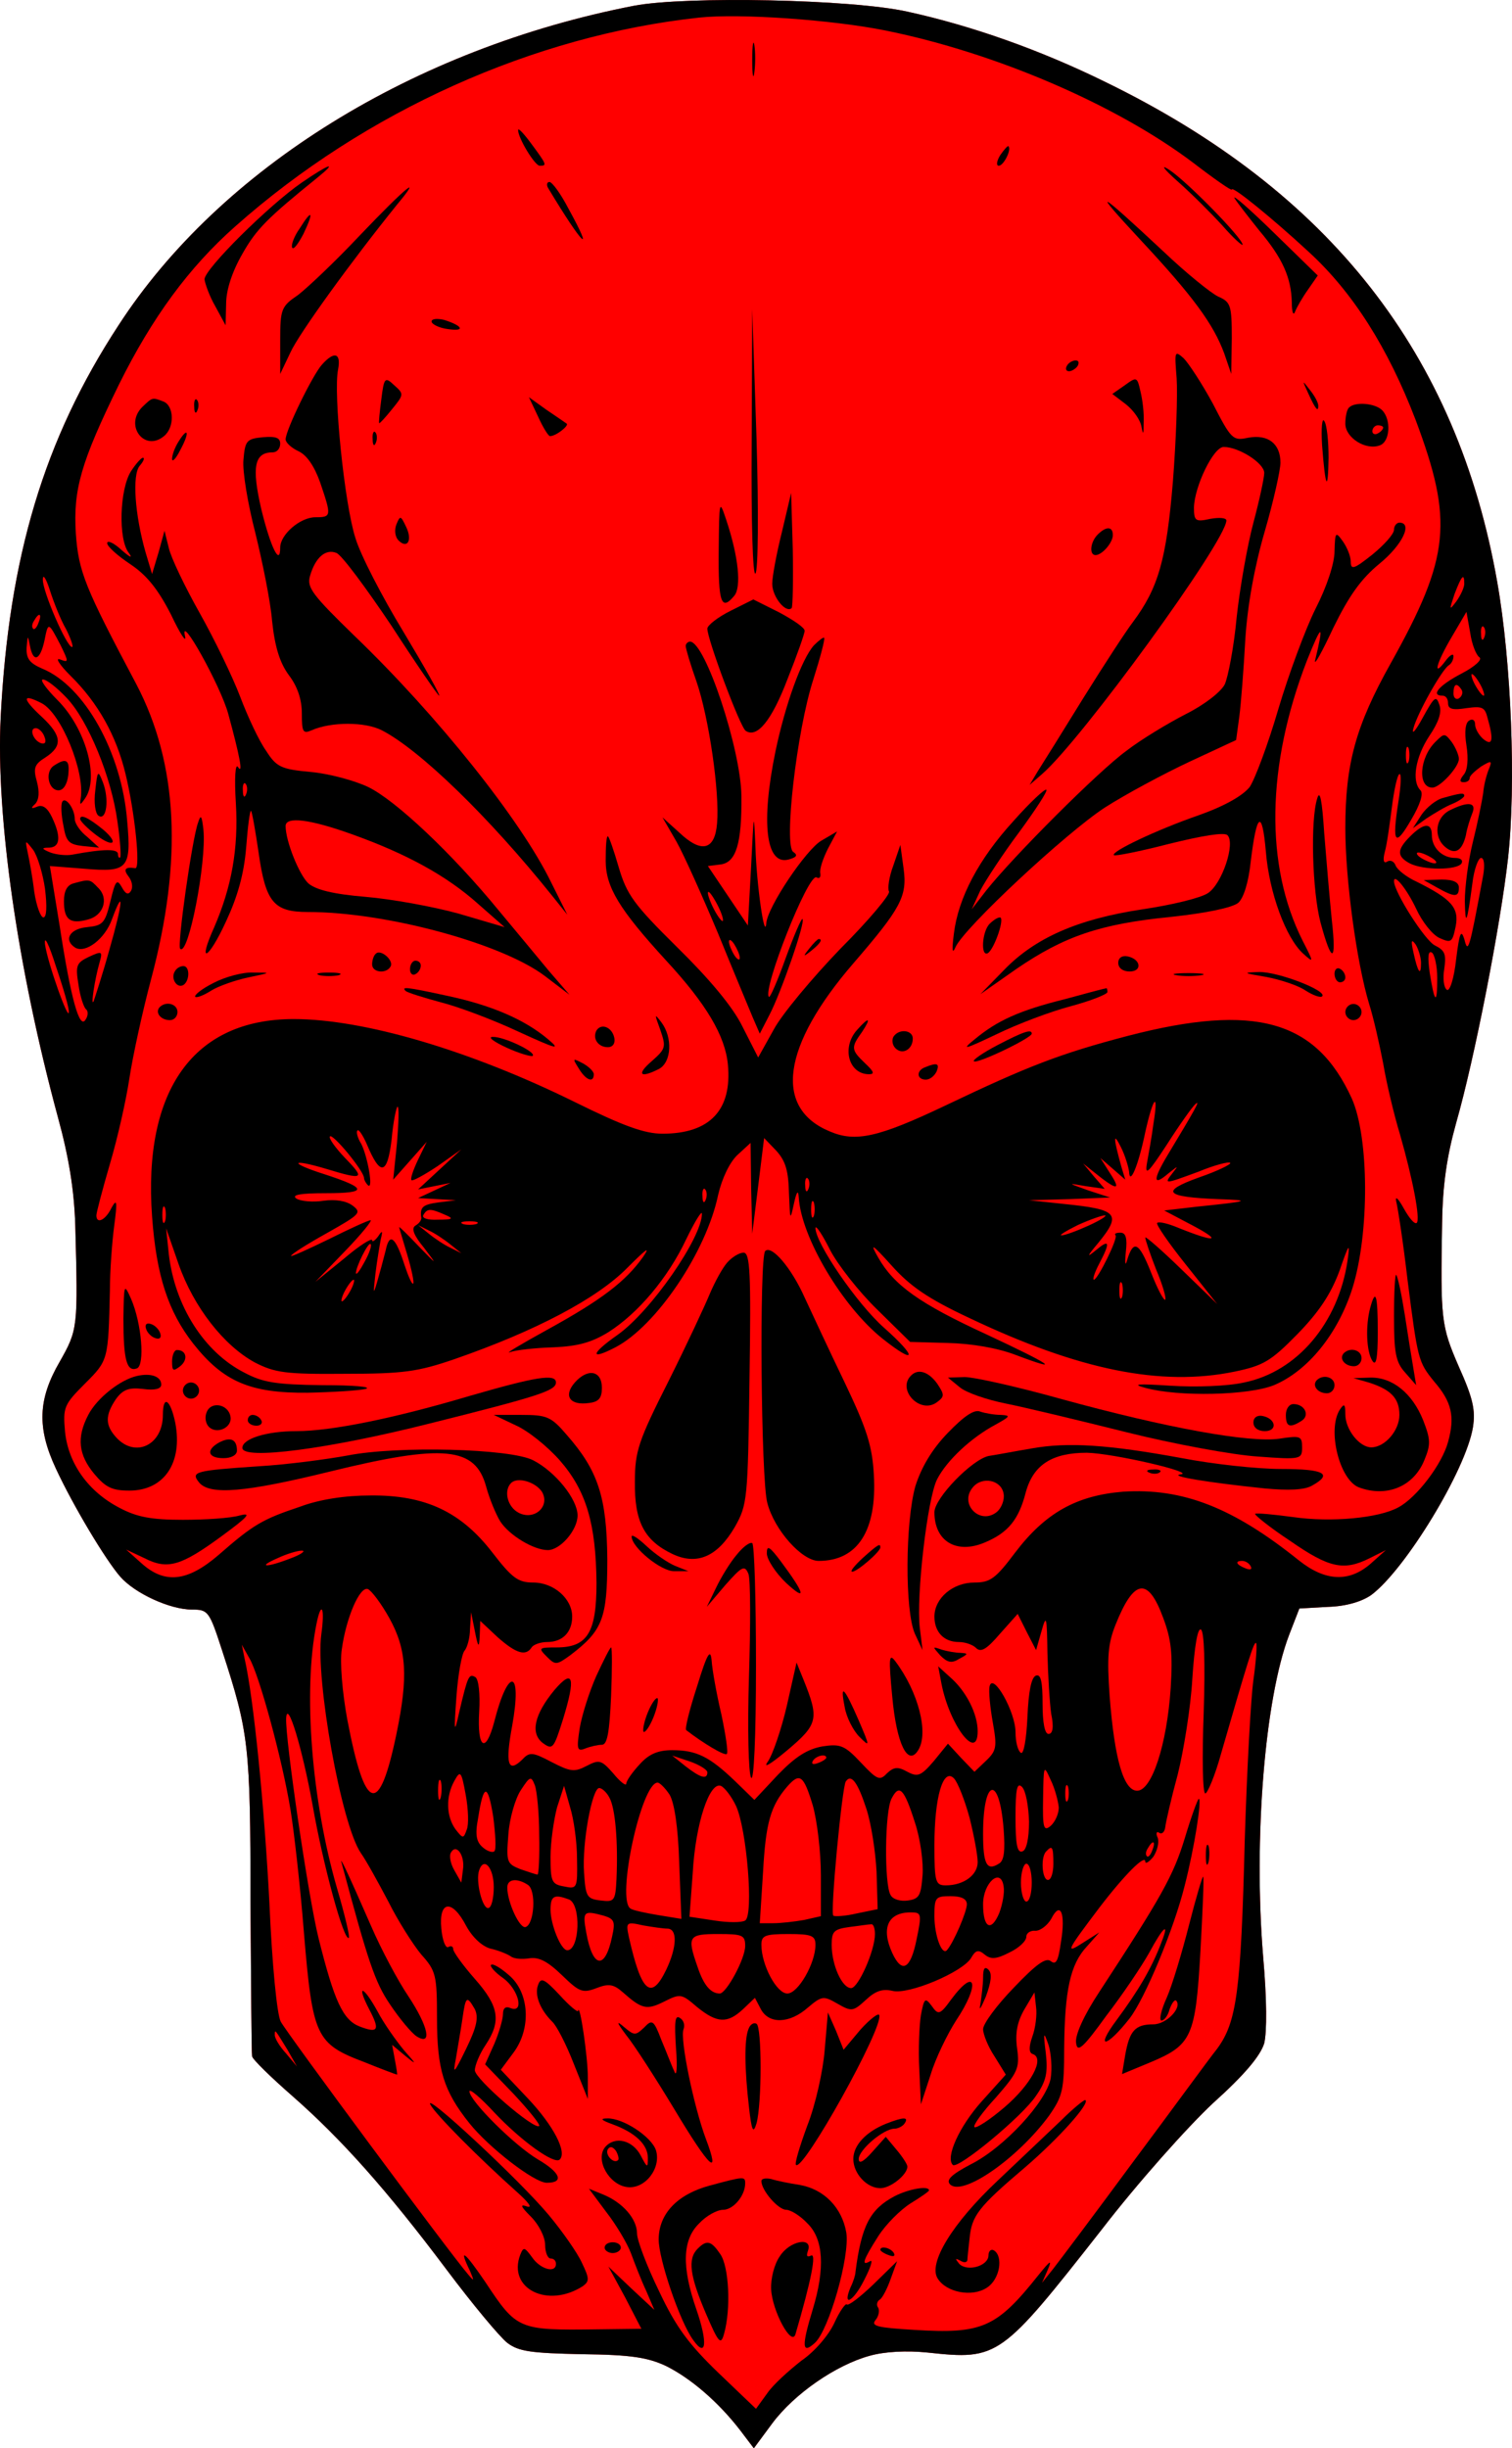 <?xml version="1.0" encoding="UTF-8" standalone="no"?>
<svg
   version="1.0"
   width="279.651pt"
   height="452.753pt"
   viewBox="0 0 279.651 452.753"
   preserveAspectRatio="xMidYMid"
   id="svg268"
   sodipodi:docname="punk-skull.svg"
   inkscape:version="1.2 (dc2aedaf03, 2022-05-15)"
   xmlns:inkscape="http://www.inkscape.org/namespaces/inkscape"
   xmlns:sodipodi="http://sodipodi.sourceforge.net/DTD/sodipodi-0.dtd"
   xmlns="http://www.w3.org/2000/svg"
   xmlns:svg="http://www.w3.org/2000/svg"
   xmlns:rdf="http://www.w3.org/1999/02/22-rdf-syntax-ns#"
   xmlns:cc="http://creativecommons.org/ns#"
   xmlns:dc="http://purl.org/dc/elements/1.1/">
  <title
     id="title501">Punk skull</title>
  <defs
     id="defs272" />
  <sodipodi:namedview
     id="namedview270"
     pagecolor="#ffffff"
     bordercolor="#000000"
     borderopacity="0.25"
     inkscape:showpageshadow="2"
     inkscape:pageopacity="0.0"
     inkscape:pagecheckerboard="0"
     inkscape:deskcolor="#d1d1d1"
     inkscape:document-units="pt"
     showgrid="false"
     inkscape:zoom="1.2143555"
     inkscape:cx="186.10696"
     inkscape:cy="286.57177"
     inkscape:window-width="1920"
     inkscape:window-height="1009"
     inkscape:window-x="1912"
     inkscape:window-y="-8"
     inkscape:window-maximized="1"
     inkscape:current-layer="svg268" />
  <path
     style="fill:#ff0000;stroke:none;stroke-width:0.1"
     d="m 117.325,1.053 c -40.8,7.9 -76.6,30.1 -95.4,59.1 -13.8,21.1 -20.3,42.9 -21.8,72.5 -0.9,18.3 3.1,46.3 10.6,74 2,7.3 3,13.4 3.2,20 0.5,18.9 0.5,19.2 -2.9,25.2 -4,6.9 -4.2,12.2 -0.7,19.7 3.2,6.9 9.2,16.9 11.9,20 2.7,3.1 9.2,6.1 13.3,6.1 3,0 3.2,0.3 5.6,7.7 4.9,15.1 5.2,17.4 5.2,46.3 0.1,15.1 0.2,28 0.3,28.6 0.1,0.6 3.5,3.9 7.5,7.4 9,7.9 17.4,17.3 28.5,32.1 4.8,6.4 9.8,12.4 11.2,13.5 2.1,1.6 4.4,1.9 13.8,2.1 9.1,0.1 12.2,0.6 15.6,2.2 4.6,2.3 9.7,6.7 13.7,11.9 l 2.5,3.3 3.4,-4.6 c 4.1,-5.5 11.8,-10.8 18,-12.5 2.8,-0.8 6.9,-1 10.8,-0.6 13,1.4 13.5,1 32.1,-22.7 6.7,-8.7 15.9,-19 20.6,-23.4 5.9,-5.3 8.8,-8.8 9.5,-11.1 0.5,-2.1 0.5,-8.1 -0.2,-16 -1.8,-21.8 0.3,-47.7 4.8,-59.5 l 1.9,-4.9 5.3,-0.3 c 3.4,-0.1 6.3,-1 8,-2.2 6.3,-4.7 17.5,-23.1 18.8,-31 0.5,-3.2 0,-5.4 -2.6,-11.2 -3.3,-7.6 -3.4,-8.7 -3.1,-26.6 0.1,-7.1 0.9,-12.4 2.6,-18.5 3.4,-11.9 8.2,-36.5 9.6,-49 1.5,-13.6 0.6,-36.3 -2,-51 -7.4,-42.2 -31,-72.3 -72.5,-92.5 -12,-5.9 -24.7,-10.4 -36.6,-13 -10.3,-2.3 -40.9,-2.9 -50.5,-1.1 z"
     id="path4-5" />
  <g
     transform="matrix(0.1,0,0,-0.1,-116.175,483.653)"
     fill="#000000"
     stroke="none"
     id="g266">
    <path
       d="m 2335,4826 c -408,-79 -766,-301 -954,-591 -138,-211 -203,-429 -218,-725 -9,-183 31,-463 106,-740 20,-73 30,-134 32,-200 5,-189 5,-192 -29,-252 -40,-69 -42,-122 -7,-197 32,-69 92,-169 119,-200 27,-31 92,-61 133,-61 30,0 32,-3 56,-77 49,-151 52,-174 52,-463 1,-151 2,-280 3,-286 1,-6 35,-39 75,-74 90,-79 174,-173 285,-321 48,-64 98,-124 112,-135 21,-16 44,-19 138,-21 91,-1 122,-6 156,-22 46,-23 97,-67 137,-119 l 25,-33 34,46 c 41,55 118,108 180,125 28,8 69,10 108,6 130,-14 135,-10 321,227 67,87 159,190 206,234 59,53 88,88 95,111 5,21 5,81 -2,160 -18,218 3,477 48,595 l 19,49 53,3 c 34,1 63,10 80,22 63,47 175,231 188,310 5,32 0,54 -26,112 -33,76 -34,87 -31,266 1,71 9,124 26,185 34,119 82,365 96,490 15,136 6,363 -20,510 -74,422 -310,723 -725,925 -120,59 -247,104 -366,130 -103,23 -409,29 -505,11 z m 465,-46 c 203,-41 426,-137 568,-244 39,-30 72,-53 72,-50 0,8 75,-53 142,-115 82,-75 147,-178 198,-311 70,-187 64,-253 -46,-450 -65,-116 -84,-186 -84,-305 0,-95 21,-249 44,-325 8,-25 19,-74 26,-110 6,-36 20,-95 31,-131 24,-84 38,-157 31,-164 -4,-3 -14,9 -24,27 -10,18 -16,24 -14,13 3,-11 13,-76 21,-145 19,-149 20,-152 49,-188 33,-38 39,-65 26,-112 -11,-41 -58,-103 -92,-121 -36,-20 -125,-28 -194,-18 -37,5 -69,8 -71,6 -1,-2 27,-25 65,-50 72,-50 99,-56 147,-32 l 30,15 -28,-25 c -40,-35 -84,-33 -133,6 -122,98 -215,134 -325,127 -86,-7 -144,-39 -200,-113 -36,-48 -46,-55 -75,-55 -40,0 -74,-29 -74,-63 0,-29 18,-47 45,-47 12,0 26,-5 32,-11 9,-9 20,-2 44,26 l 33,37 17,-34 17,-33 10,35 c 9,32 10,28 11,-40 1,-41 4,-92 7,-113 5,-24 3,-37 -5,-37 -7,0 -11,21 -11,56 0,40 -3,55 -12,52 -9,-3 -14,-30 -16,-77 -2,-42 -7,-69 -12,-66 -6,4 -10,21 -10,38 0,38 -42,112 -48,85 -2,-9 1,-39 6,-67 8,-45 7,-52 -13,-71 l -21,-20 -25,26 -24,26 -26,-32 c -24,-28 -30,-30 -49,-20 -18,10 -25,9 -38,-3 -13,-14 -18,-12 -48,20 -30,32 -38,35 -71,30 -28,-5 -50,-19 -82,-52 l -44,-47 -36,35 c -47,45 -71,57 -116,57 -26,0 -43,-7 -60,-26 -14,-15 -25,-31 -25,-36 0,-5 -11,3 -24,19 -22,25 -26,26 -49,14 -23,-12 -30,-11 -65,7 -36,19 -41,19 -55,4 -26,-25 -31,-7 -18,63 19,105 -7,110 -33,8 -16,-61 -32,-50 -28,18 2,33 -1,60 -7,64 -12,7 -14,3 -30,-65 -9,-41 -10,-38 -5,30 3,41 10,79 15,84 5,6 10,24 10,40 l 2,31 7,-35 c 6,-31 8,-32 9,-8 l 1,27 32,-30 c 34,-30 52,-36 63,-19 3,5 16,10 29,10 28,0 46,18 46,47 0,33 -34,63 -72,63 -28,0 -39,8 -76,56 -58,75 -124,106 -225,105 -46,0 -94,-7 -131,-21 -69,-23 -86,-33 -150,-89 -58,-50 -100,-54 -143,-15 l -28,25 34,-16 c 43,-22 68,-14 143,41 49,36 56,44 33,38 -17,-5 -64,-8 -105,-8 -58,0 -85,5 -117,22 -58,30 -95,82 -101,141 -4,45 -2,50 37,89 43,43 43,43 46,172 0,36 4,90 8,120 6,45 5,51 -5,33 -11,-23 -28,-31 -28,-14 0,5 11,47 25,95 14,47 30,118 36,158 6,40 24,123 40,183 59,221 50,399 -27,546 -95,179 -107,208 -112,279 -5,81 9,131 80,276 61,123 129,216 215,292 240,213 552,353 858,386 75,8 246,-4 345,-24 z M 1284,3673 c 9,-18 14,-33 11,-33 -10,0 -55,104 -54,125 0,11 6,2 13,-20 7,-22 20,-55 30,-72 z m 2586,84 c 0,-7 -7,-22 -15,-33 -13,-17 -13,-16 -3,14 13,34 18,40 18,19 z m -2637,-72 c -3,-9 -8,-14 -10,-11 -3,3 -2,9 2,15 9,16 15,13 8,-4 z m 2665,-64 c 6,-4 -8,-17 -33,-30 -42,-22 -58,-41 -35,-41 6,0 10,-6 10,-14 0,-11 9,-13 34,-9 29,4 34,2 39,-18 12,-42 9,-53 -8,-39 -8,7 -15,19 -15,27 0,8 -5,11 -11,7 -7,-4 -9,-21 -5,-46 4,-25 2,-46 -5,-54 -8,-10 -8,-14 0,-14 6,0 11,3 11,8 0,4 10,13 21,21 20,12 21,11 14,-6 -4,-10 -9,-29 -10,-43 -2,-14 -10,-54 -19,-90 -9,-36 -15,-85 -15,-110 1,-48 4,-42 14,33 3,26 11,47 16,47 6,0 7,-14 4,-32 -26,-140 -28,-146 -35,-118 -6,19 -9,11 -15,-37 -4,-37 -12,-60 -17,-57 -6,4 -8,21 -5,39 4,27 1,34 -17,43 -18,8 -76,99 -76,119 0,15 24,-15 41,-51 11,-24 30,-48 43,-54 22,-10 24,-8 30,21 7,35 -8,51 -72,83 -18,8 -36,22 -39,30 -3,8 -10,11 -16,7 -6,-4 -8,3 -4,18 4,14 9,51 13,82 4,32 10,60 14,62 4,2 3,-21 -2,-52 -12,-77 -6,-84 24,-32 16,27 23,48 17,54 -17,17 -9,62 16,100 17,25 24,44 19,58 -6,18 -9,16 -31,-24 -13,-24 -21,-33 -17,-19 8,29 52,107 65,116 5,3 9,10 9,17 0,6 -7,2 -15,-9 -24,-32 -17,-4 12,45 l 27,46 7,-39 c 3,-21 11,-41 17,-45 z m -2624,22 c 15,-31 15,-32 -1,-26 -10,4 -1,-10 19,-30 51,-50 85,-111 102,-182 17,-70 28,-175 18,-174 -19,3 -23,-2 -12,-16 6,-8 8,-19 4,-26 -5,-8 -10,-6 -17,7 -9,16 -12,12 -21,-26 -10,-41 -14,-45 -43,-48 -33,-3 -44,-24 -22,-38 19,-11 55,16 68,53 23,62 20,30 -5,-57 -13,-47 -27,-89 -29,-95 -6,-12 2,41 11,72 6,21 4,21 -20,10 -23,-11 -25,-16 -19,-52 3,-22 10,-42 14,-45 4,-3 4,-12 -1,-19 -11,-19 -27,37 -48,174 l -18,110 64,-5 c 80,-7 87,0 79,88 -10,127 -79,250 -157,282 -23,10 -30,18 -29,39 2,23 2,24 6,4 6,-33 19,-28 27,9 7,35 7,35 30,-9 z m 2633,15 c -3,-8 -6,-5 -6,6 -1,11 2,17 5,13 3,-3 4,-12 1,-19 z m -7,-88 c 6,-11 8,-20 6,-20 -3,0 -10,9 -16,20 -6,11 -8,20 -6,20 3,0 10,-9 16,-20 z m -2615,-24 c 40,-42 83,-147 94,-229 5,-34 7,-64 5,-66 -2,-2 -4,1 -4,6 0,10 -26,10 -85,-1 -11,-2 -29,0 -40,4 -17,7 -17,9 -2,9 20,1 22,20 5,56 -8,17 -17,24 -27,20 -12,-5 -13,-3 -4,5 7,8 8,22 3,41 -7,25 -5,32 16,45 32,21 30,40 -6,74 -38,35 -38,45 -1,26 36,-19 80,-126 72,-176 -2,-13 -1,-13 8,0 27,38 1,130 -51,182 -21,21 -33,38 -27,38 7,0 26,-15 44,-34 z m 2580,15 c 3,-5 1,-12 -5,-16 -5,-3 -10,1 -10,9 0,18 6,21 15,7 z m -2621,-87 c 4,-10 1,-14 -6,-12 -15,5 -23,28 -10,28 5,0 13,-7 16,-16 z m 2523,-46 c -3,-7 -5,-2 -5,12 0,14 2,19 5,13 2,-7 2,-19 0,-25 z M 1245,3193 c 4,-33 3,-53 -3,-53 -5,0 -13,21 -17,48 -3,26 -9,58 -12,72 -5,24 -5,24 10,5 8,-11 18,-44 22,-72 z m 44,-228 c 0,-19 -39,90 -44,125 -2,19 7,1 20,-40 14,-41 25,-79 24,-85 z m 2501,91 c 0,-26 -6,-18 -14,19 -5,22 -4,26 4,15 5,-8 10,-24 10,-34 z m 30,-28 c 0,-51 -5,-47 -14,10 -4,29 -3,41 4,37 5,-3 10,-25 10,-47 z M 1700,1955 c -46,-18 -64,-17 -25,0 17,8 37,14 45,14 8,0 -1,-7 -20,-14 z m 1775,-15 c 3,-6 -1,-7 -9,-4 -18,7 -21,14 -7,14 6,0 13,-4 16,-10 z m -1593,-96 c 32,-58 35,-108 13,-214 -32,-154 -58,-146 -91,27 -9,49 -14,106 -10,130 8,58 33,116 48,111 7,-3 25,-27 40,-54 z m 1431,1 c 15,-40 18,-66 14,-130 -7,-105 -35,-190 -62,-190 -25,0 -42,58 -51,176 -5,71 -3,96 11,131 34,85 60,89 88,13 z m -1557,-31 c -11,-84 37,-351 73,-404 10,-14 32,-54 51,-90 18,-36 46,-80 61,-98 27,-30 29,-38 29,-118 0,-94 12,-134 60,-194 36,-45 120,-110 143,-110 33,0 25,19 -16,43 -44,26 -127,109 -127,126 0,6 21,-12 46,-39 49,-52 111,-97 121,-87 14,14 -12,63 -58,112 l -51,54 23,31 c 34,45 30,112 -8,144 -16,14 -30,22 -33,19 -3,-2 7,-14 23,-25 28,-21 39,-65 13,-55 -9,4 -14,0 -14,-11 0,-9 -7,-34 -16,-55 l -17,-38 52,-54 c 29,-31 50,-57 48,-60 -9,-8 -119,87 -119,103 0,9 9,31 20,47 29,44 25,71 -20,122 -22,25 -40,50 -40,55 0,5 -4,7 -9,4 -5,-3 -11,12 -13,34 -5,52 20,55 46,5 12,-22 30,-38 45,-42 14,-3 31,-10 37,-14 6,-5 21,-6 34,-4 18,3 34,-5 61,-31 32,-31 38,-34 64,-24 23,9 32,7 49,-8 35,-31 44,-33 76,-17 30,15 32,15 61,-10 37,-30 56,-31 85,-4 l 22,21 11,-21 c 15,-28 53,-27 87,3 26,22 29,22 55,7 26,-15 29,-14 52,7 18,17 31,21 49,17 30,-8 131,35 146,61 8,14 13,16 25,6 11,-9 21,-9 46,4 17,8 31,21 31,29 0,7 8,12 17,11 9,0 22,10 29,22 17,34 27,11 18,-43 -5,-35 -9,-43 -19,-35 -9,7 -27,-6 -68,-49 -32,-33 -57,-67 -57,-77 0,-9 9,-32 21,-50 l 21,-34 -45,-50 c -41,-46 -67,-103 -53,-117 9,-9 129,90 154,128 19,27 22,43 18,79 -5,39 -4,41 5,15 5,-16 7,-44 4,-62 -8,-43 -86,-128 -148,-159 -36,-19 -46,-29 -38,-37 23,-23 125,48 183,127 25,36 28,47 28,125 1,106 11,155 42,188 l 23,26 -30,-19 c -34,-22 -31,-16 31,66 46,60 84,98 84,84 0,-5 7,-1 15,9 7,11 11,26 8,35 -4,8 -2,13 3,9 5,-3 10,2 11,11 1,9 11,53 23,97 11,44 24,124 27,177 4,61 10,95 16,91 6,-4 8,-61 5,-154 -3,-82 -2,-149 3,-149 4,0 18,33 29,73 50,173 61,209 65,205 2,-2 0,-33 -5,-68 -5,-36 -12,-168 -16,-295 -7,-282 -15,-338 -51,-387 -16,-20 -85,-115 -156,-210 -70,-95 -137,-184 -148,-198 l -20,-25 11,25 c 8,19 4,16 -17,-10 -78,-98 -104,-110 -231,-102 -67,4 -80,7 -71,18 6,7 8,18 5,23 -4,5 -2,12 3,15 5,3 14,21 20,38 l 12,33 -44,-43 c -24,-23 -46,-40 -49,-37 -2,3 -13,-12 -23,-34 -10,-22 -36,-53 -61,-70 -23,-18 -52,-44 -63,-60 l -21,-29 -69,66 c -55,53 -79,85 -110,151 -23,47 -41,95 -41,107 0,27 -26,57 -62,72 l -27,11 32,-43 c 18,-23 39,-58 46,-77 7,-19 19,-50 28,-69 l 15,-35 -43,40 -42,40 31,-57 30,-58 -81,-1 c -147,-2 -149,-1 -208,88 -38,56 -50,65 -28,20 8,-19 8,-20 -3,-7 -33,38 -336,447 -347,468 -7,13 -16,105 -21,220 -9,174 -29,379 -46,452 l -5,25 14,-25 c 18,-30 61,-188 76,-280 6,-36 18,-139 25,-229 16,-191 22,-204 112,-238 32,-13 59,-23 60,-23 1,0 -1,12 -4,28 l -5,27 24,-20 c 22,-18 22,-17 -2,10 -14,17 -37,49 -49,72 -27,49 -40,51 -15,3 20,-38 16,-44 -18,-31 -31,12 -47,47 -76,163 -19,76 -62,370 -60,407 2,37 30,-56 49,-161 19,-109 58,-253 67,-245 2,3 -8,44 -22,92 -47,162 -63,364 -38,488 9,45 16,31 9,-19 z m 714,-255 c 0,-14 -13,-10 -40,11 l -25,20 33,-11 c 17,-6 32,-15 32,-20 z m 220,27 c 0,-2 -7,-7 -16,-10 -8,-3 -12,-2 -9,4 6,10 25,14 25,6 z m 430,-92 c 0,-12 -7,-27 -15,-34 -13,-11 -15,-4 -14,51 1,62 1,63 14,34 8,-16 14,-40 15,-51 z m -1095,-41 c -6,-17 -7,-17 -21,1 -17,24 -18,60 -2,89 11,20 13,19 21,-25 5,-27 6,-56 2,-65 z m 930,22 c 8,-32 15,-69 15,-82 0,-24 -26,-43 -59,-43 -19,0 -21,6 -21,74 0,89 16,144 36,124 7,-7 20,-40 29,-73 z m -978,38 c -3,-10 -5,-4 -5,12 0,17 2,24 5,18 2,-7 2,-21 0,-30 z m 182,-70 c 1,-40 -1,-73 -3,-73 -3,0 -17,5 -32,10 -25,10 -26,13 -22,64 2,30 13,67 23,82 17,26 19,27 26,9 4,-11 8,-53 8,-92 z m 506,55 c 8,-28 15,-86 15,-129 v -76 l -31,-7 c -17,-3 -43,-6 -57,-6 h -25 l 6,94 c 5,92 14,123 45,159 23,26 30,21 47,-35 z m 99,-6 c 9,-27 17,-79 19,-117 l 2,-69 -39,-8 c -21,-5 -41,-6 -43,-4 -6,5 16,236 23,248 10,15 22,-1 38,-50 z m -364,26 c 9,-15 16,-60 18,-127 l 4,-103 -43,7 c -24,4 -47,9 -51,12 -27,16 20,233 50,233 4,0 14,-10 22,-22 z m 123,-21 c 20,-43 33,-202 17,-212 -6,-4 -32,-4 -57,0 l -46,7 6,81 c 5,91 31,169 52,161 7,-3 20,-20 28,-37 z m 542,-29 c 0,-32 -5,-53 -12,-55 -10,-4 -13,13 -13,63 0,53 3,65 12,56 7,-7 12,-35 13,-64 z m 72,40 c -3,-7 -5,-2 -5,12 0,14 2,19 5,13 2,-7 2,-19 0,-25 z m -1061,-95 c -3,-3 -13,0 -21,7 -12,10 -15,23 -9,54 10,65 18,65 28,3 4,-32 6,-61 2,-64 z m 153,-14 c 1,-55 0,-56 -24,-51 -23,4 -25,9 -25,55 0,27 6,68 12,91 l 13,40 11,-39 c 7,-22 13,-65 13,-96 z m 60,113 c 11,-20 16,-83 13,-150 -2,-41 -4,-43 -29,-40 -26,3 -28,7 -31,51 -4,55 15,157 28,157 5,0 14,-8 19,-18 z m 565,-46 c 10,-30 16,-74 14,-98 -3,-37 -6,-43 -27,-46 -13,-2 -28,2 -32,10 -12,19 -11,156 2,179 14,27 23,18 43,-45 z m 164,-12 c 3,-40 1,-59 -9,-64 -22,-14 -29,-1 -29,55 0,103 30,111 38,9 z m 275,-39 c -3,-9 -8,-14 -10,-11 -3,3 -2,9 2,15 9,16 15,13 8,-4 z m -1275,-36 -3,-24 -13,23 c -7,12 -10,27 -6,33 10,17 26,-6 22,-32 z m 1092,11 c 0,-16 -4,-30 -10,-30 -11,0 -14,43 -3,53 11,12 13,8 13,-23 z m -1035,-43 c 0,-20 -4,-38 -10,-39 -11,-2 -24,50 -17,70 9,26 27,4 27,-31 z m 995,8 c 0,-19 -4,-35 -10,-35 -5,0 -10,16 -10,35 0,19 5,35 10,35 6,0 10,-16 10,-35 z m -60,-56 c -15,-36 -30,-28 -30,16 0,40 33,69 38,33 2,-11 -2,-33 -8,-49 z m -872,52 c 16,-10 12,-73 -4,-78 -11,-4 -34,46 -34,73 0,16 18,18 38,5 z m 76,-27 c 23,-9 20,-94 -3,-94 -12,0 -31,48 -31,75 0,26 7,29 34,19 z m 736,-9 c 0,-14 -25,-72 -37,-85 -9,-10 -23,27 -23,63 0,35 2,37 30,37 20,0 30,-5 30,-15 z m -672,-21 c 20,-6 22,-11 16,-38 -13,-63 -36,-60 -48,7 -7,39 -5,41 32,31 z m 579,-44 c -11,-55 -27,-64 -45,-25 -21,46 -8,75 34,75 20,0 21,-2 11,-50 z m -461,20 c 19,0 18,-34 -2,-76 -28,-58 -46,-42 -69,60 -6,28 -5,29 26,22 17,-3 38,-6 45,-6 z m 384,-10 c 0,-31 -31,-100 -44,-100 -17,0 -36,43 -36,80 0,25 4,29 33,33 17,2 35,5 40,5 4,1 7,-7 7,-18 z m -240,-22 c 0,-24 -35,-88 -47,-88 -17,0 -30,16 -41,49 -20,57 -17,61 38,61 45,0 50,-2 50,-22 z m 130,2 c 0,-34 -32,-90 -52,-90 -20,0 -48,53 -48,90 0,17 6,20 50,20 43,0 50,-3 50,-20 z m 401,-170 c -7,-20 -6,-30 1,-32 23,-8 -4,-57 -52,-98 -28,-24 -53,-40 -56,-37 -3,3 15,28 40,55 40,46 44,54 39,90 -4,28 0,49 13,72 l 19,32 3,-27 c 2,-14 -1,-39 -7,-55 z m -1031,51 c 7,-15 4,-32 -16,-73 -23,-47 -25,-49 -19,-18 3,19 9,52 12,73 6,42 8,44 23,18 z m -346,-76 17,-30 -20,24 c -12,13 -21,28 -21,34 0,12 0,11 24,-28 z"
       id="path4" />
    <path
       d="m 2553,4725 c 0,-27 2,-38 4,-22 2,15 2,37 0,50 -2,12 -4,0 -4,-28 z"
       id="path6" />
    <path
       d="m 2120,4596 c 0,-15 31,-66 40,-66 14,0 13,2 -15,40 -14,19 -25,31 -25,26 z"
       id="path8" />
    <path
       d="m 3012,4550 c -7,-11 -8,-20 -3,-20 9,0 24,30 18,36 -1,2 -8,-6 -15,-16 z"
       id="path10" />
    <path
       d="m 3340,4501 c 25,-22 62,-59 83,-82 20,-23 37,-38 37,-35 0,12 -103,117 -135,138 -18,12 -12,3 15,-21 z"
       id="path12" />
    <path
       d="m 1720,4499 c -61,-42 -180,-160 -180,-179 1,-8 9,-31 20,-50 l 19,-35 1,40 c 0,25 11,59 30,92 26,46 46,66 140,142 37,30 21,25 -30,-10 z"
       id="path14" />
    <path
       d="m 2176,4488 c 63,-105 87,-128 37,-37 -14,27 -30,49 -35,49 -5,0 -6,-6 -2,-12 z"
       id="path16" />
    <path
       d="m 1828,4402 c -45,-48 -98,-98 -115,-111 -31,-21 -33,-26 -33,-84 v -62 l 19,40 c 16,35 113,169 197,273 49,59 17,33 -68,-56 z"
       id="path18" />
    <path
       d="m 3271,4393 c 98,-105 135,-156 155,-210 l 13,-38 1,66 c 0,61 -2,67 -25,77 -13,6 -60,44 -102,84 -122,114 -135,121 -42,21 z"
       id="path20" />
    <path
       d="m 3445,4470 c 5,-8 26,-35 46,-60 43,-51 59,-87 60,-133 0,-18 3,-25 6,-17 3,8 14,27 24,41 l 18,26 -81,79 c -44,43 -77,72 -73,64 z"
       id="path22" />
    <path
       d="m 1716,4414 c -10,-14 -16,-30 -14,-35 2,-6 11,6 21,25 20,42 16,47 -7,10 z"
       id="path24" />
    <path
       d="m 2552,4016 c -1,-145 2,-246 7,-240 5,5 6,113 2,249 l -8,240 z"
       id="path26" />
    <path
       d="m 1960,4242 c 0,-5 14,-12 30,-14 33,-5 28,6 -7,17 -13,3 -23,2 -23,-3 z"
       id="path28" />
    <path
       d="m 3338,4137 c 2,-30 -1,-116 -7,-192 -12,-144 -27,-196 -74,-259 -13,-17 -54,-80 -92,-141 -37,-60 -75,-121 -84,-135 l -15,-25 23,20 c 72,62 340,430 341,469 0,5 -13,6 -30,3 -27,-6 -30,-4 -30,21 1,39 36,112 55,112 28,0 75,-30 75,-48 0,-9 -9,-51 -20,-92 -11,-41 -25,-120 -31,-175 -5,-55 -16,-111 -22,-124 -7,-14 -38,-38 -72,-55 -33,-17 -83,-47 -110,-68 -51,-37 -208,-194 -259,-258 l -27,-35 16,35 c 10,19 42,68 72,108 30,41 53,76 50,78 -2,3 -30,-23 -61,-58 -64,-70 -102,-142 -110,-208 -4,-31 -3,-39 3,-25 16,36 204,211 276,258 39,25 110,63 157,85 l 86,40 6,44 c 3,23 8,87 11,142 4,63 17,135 36,200 16,55 29,113 29,127 0,35 -23,53 -60,46 -28,-6 -31,-3 -65,63 -20,37 -45,75 -54,84 -17,15 -17,13 -13,-37 z"
       id="path30" />
    <path
       d="m 1757,4162 c -17,-19 -67,-121 -67,-138 0,-6 11,-16 24,-22 15,-7 29,-27 40,-58 21,-62 21,-64 -9,-64 -28,0 -65,-32 -65,-56 0,-36 -18,1 -35,71 -18,78 -13,105 21,105 8,0 14,7 14,16 0,11 -8,14 -32,12 -30,-3 -33,-6 -36,-42 -2,-21 8,-81 22,-135 13,-53 28,-126 31,-163 5,-47 14,-77 31,-100 16,-21 24,-45 24,-71 0,-34 2,-38 18,-31 36,16 99,16 130,0 70,-36 198,-160 315,-306 l 28,-35 -30,60 c -56,115 -210,308 -364,456 -77,75 -88,89 -82,110 10,35 29,51 49,43 10,-4 55,-65 102,-135 46,-71 86,-129 88,-129 3,0 -27,53 -66,118 -39,64 -80,143 -89,174 -20,62 -41,267 -32,311 6,31 -7,35 -30,9 z"
       id="path32" />
    <path
       d="m 3135,4160 c -3,-5 -2,-10 4,-10 5,0 13,5 16,10 3,6 2,10 -4,10 -5,0 -13,-4 -16,-10 z"
       id="path34" />
    <path
       d="m 1867,4098 c -3,-23 -5,-43 -4,-44 1,-1 12,11 24,26 22,27 22,28 4,44 -17,16 -19,15 -24,-26 z"
       id="path36" />
    <path
       d="m 3242,4124 -23,-16 25,-19 c 14,-11 27,-29 29,-42 3,-16 4,-14 4,8 1,17 -2,42 -6,58 -6,27 -7,27 -29,11 z"
       id="path38" />
    <path
       d="m 3581,4110 c 14,-31 19,-36 19,-24 0,6 -7,19 -16,30 -14,18 -14,18 -3,-6 z"
       id="path40" />
    <path
       d="m 1425,4084 c -34,-34 4,-84 40,-54 20,16 19,56 -1,64 -21,8 -20,8 -39,-10 z"
       id="path42" />
    <path
       d="m 1521,4084 c 0,-11 3,-14 6,-6 3,7 2,16 -1,19 -3,4 -6,-2 -5,-13 z"
       id="path44" />
    <path
       d="m 2157,4066 c 9,-20 19,-36 22,-36 11,0 35,19 31,23 -3,2 -20,14 -38,26 l -32,23 z"
       id="path46" />
    <path
       d="m 3657,4083 c -4,-3 -7,-17 -7,-30 0,-26 38,-50 64,-40 19,7 21,48 4,65 -13,13 -50,16 -61,5 z m 63,-37 c 0,-3 -4,-8 -10,-11 -5,-3 -10,-1 -10,4 0,6 5,11 10,11 6,0 10,-2 10,-4 z"
       id="path48" />
    <path
       d="m 3607,4013 c 6,-79 11,-89 12,-23 0,30 -3,61 -8,68 -4,7 -6,-13 -4,-45 z"
       id="path50" />
    <path
       d="m 1492,4020 c -7,-11 -12,-25 -12,-32 0,-7 7,0 15,16 18,33 15,45 -3,16 z"
       id="path52" />
    <path
       d="m 1851,4024 c 0,-11 3,-14 6,-6 3,7 2,16 -1,19 -3,4 -6,-2 -5,-13 z"
       id="path54" />
    <path
       d="m 1404,3965 c -21,-33 -24,-126 -4,-151 8,-11 2,-8 -13,5 -15,14 -27,19 -27,13 0,-6 19,-23 43,-39 30,-20 51,-46 75,-93 17,-36 29,-54 26,-40 -11,46 66,-92 80,-144 21,-77 28,-113 18,-98 -5,8 -7,-20 -4,-67 5,-84 -8,-155 -40,-229 -32,-71 -11,-61 22,11 21,45 33,87 37,136 3,39 7,70 9,68 2,-2 8,-36 14,-77 13,-92 28,-110 91,-110 145,0 358,-58 438,-118 l 46,-35 -38,44 c -20,24 -62,75 -93,112 -86,105 -190,203 -241,228 -25,12 -73,25 -107,28 -54,5 -63,9 -82,39 -13,18 -34,63 -48,100 -14,37 -48,107 -75,155 -27,48 -53,102 -57,120 l -8,32 -11,-40 -12,-40 -12,40 c -20,70 -25,143 -11,160 7,8 10,15 6,15 -3,0 -13,-11 -22,-25 z m 213,-597 c -3,-8 -6,-5 -6,6 -1,11 2,17 5,13 3,-3 4,-12 1,-19 z m 195,-74 c 101,-36 176,-77 234,-129 l 49,-43 -85,25 c -47,13 -124,27 -172,31 -60,5 -92,13 -106,25 -17,16 -42,78 -42,106 0,18 44,13 122,-15 z"
       id="path56" />
    <path
       d="m 2608,3853 c -10,-40 -18,-83 -18,-96 0,-24 25,-55 36,-45 2,3 3,52 2,109 l -3,104 z"
       id="path58" />
    <path
       d="m 2491,3818 c -1,-97 5,-112 29,-83 13,16 8,71 -15,140 -13,39 -13,37 -14,-57 z"
       id="path60" />
    <path
       d="m 1895,3867 c -4,-10 -3,-23 4,-30 16,-16 26,0 14,25 -10,21 -11,22 -18,5 z"
       id="path62" />
    <path
       d="m 3740,3857 c 0,-8 -18,-28 -40,-46 -34,-27 -40,-29 -40,-13 0,10 -7,27 -15,38 -13,18 -14,17 -15,-19 0,-22 -14,-65 -35,-106 -19,-38 -50,-122 -69,-186 -19,-65 -43,-129 -53,-144 -13,-16 -46,-35 -94,-52 -78,-27 -164,-68 -157,-74 2,-2 48,7 102,21 61,15 102,22 108,16 15,-15 -10,-90 -36,-107 -13,-9 -67,-22 -121,-30 -120,-18 -199,-53 -256,-112 l -44,-45 67,47 c 88,60 154,83 286,96 65,7 113,17 124,26 10,9 19,38 23,76 11,91 21,98 28,19 6,-76 37,-160 69,-189 20,-18 20,-17 -1,24 -70,139 -67,324 8,518 28,70 32,70 15,0 -2,-11 13,16 34,61 29,59 51,90 85,118 43,35 62,76 37,76 -5,0 -10,-6 -10,-13 z"
       id="path64" />
    <path
       d="m 3192,3848 c -14,-14 -16,-38 -4,-38 12,0 32,23 32,37 0,16 -12,17 -28,1 z"
       id="path66" />
    <path
       d="m 2513,3707 c -24,-12 -43,-27 -43,-33 0,-20 61,-183 71,-189 21,-14 48,19 77,95 18,45 32,85 32,90 0,6 -21,20 -47,34 l -48,24 z"
       id="path68" />
    <path
       d="m 2667,3643 c -23,-26 -53,-110 -71,-196 -27,-131 -18,-211 24,-200 15,4 18,8 9,14 -18,11 6,223 37,319 13,41 22,75 20,77 -1,2 -10,-5 -19,-14 z"
       id="path70" />
    <path
       d="m 2430,3642 c 0,-5 9,-35 20,-66 23,-67 43,-205 38,-262 -4,-50 -29,-56 -70,-17 l -31,28 26,-45 c 14,-25 48,-101 77,-170 28,-69 57,-138 64,-155 l 13,-30 18,35 c 21,40 67,172 61,177 -2,2 -16,-31 -31,-72 -15,-42 -29,-74 -31,-72 -13,12 73,230 88,221 5,-3 8,0 7,7 -2,8 5,28 14,46 l 17,32 -29,-17 c -28,-16 -100,-123 -102,-153 -3,-33 -18,72 -20,141 -3,69 -3,66 -8,-35 l -6,-110 -37,55 -37,55 24,3 c 28,4 39,38 38,127 -1,86 -67,285 -95,285 -4,0 -8,-4 -8,-8 z m 69,-507 c 0,-5 -6,1 -14,15 -8,14 -14,30 -14,35 0,6 6,-1 14,-15 8,-14 14,-29 14,-35 z m 31,-70 c 0,-5 -5,-3 -10,5 -5,8 -10,20 -10,25 0,6 5,3 10,-5 5,-8 10,-19 10,-25 z"
       id="path72" />
    <path
       d="m 3598,3360 c -13,-41 -9,-172 6,-229 21,-78 30,-76 21,4 -4,39 -10,111 -14,160 -4,62 -8,82 -13,65 z"
       id="path74" />
    <path
       d="m 1528,3315 c -11,-30 -39,-228 -33,-233 15,-15 49,160 43,220 -3,27 -5,29 -10,13 z"
       id="path76" />
    <path
       d="m 2282,3245 c 0,-49 25,-90 112,-185 74,-80 109,-139 114,-192 8,-84 -33,-128 -121,-128 -33,0 -72,14 -163,59 -193,95 -389,153 -519,153 -185,0 -279,-131 -262,-365 8,-110 30,-176 76,-235 56,-71 106,-92 212,-91 46,1 94,4 107,7 13,4 -23,7 -80,7 -86,1 -110,5 -144,23 -75,38 -129,124 -140,219 l -5,48 23,-66 c 28,-80 84,-151 141,-182 37,-19 57,-22 167,-21 108,0 135,4 202,27 150,52 264,112 320,169 34,34 44,42 29,20 -32,-45 -76,-79 -178,-135 -49,-27 -79,-45 -68,-41 11,4 47,8 81,9 45,2 70,9 101,28 55,35 110,100 144,172 16,33 29,54 29,47 0,-44 -94,-180 -156,-224 -50,-35 -52,-48 -4,-23 75,39 168,176 190,282 7,30 21,60 36,74 l 24,22 1,-84 2,-84 11,88 11,89 23,-24 c 17,-19 22,-37 23,-79 2,-49 2,-51 9,-19 5,23 8,27 9,13 4,-74 81,-203 155,-262 63,-50 65,-35 3,20 -50,44 -128,158 -127,185 1,5 13,-13 27,-41 14,-27 53,-77 87,-110 l 61,-60 70,-2 c 43,-1 91,-9 125,-22 90,-34 66,-18 -54,38 -124,57 -171,91 -200,142 -16,28 -12,26 25,-15 34,-38 67,-61 144,-97 202,-96 354,-127 490,-99 53,11 67,19 116,69 40,41 62,74 78,117 18,52 20,54 15,19 -17,-115 -93,-205 -191,-225 -31,-7 -90,-9 -137,-6 -61,4 -72,3 -46,-4 62,-17 191,-14 238,5 62,26 118,94 145,179 32,102 31,279 -1,351 -66,145 -179,177 -414,116 -126,-33 -185,-56 -338,-129 -124,-59 -166,-68 -213,-48 -105,43 -89,158 43,311 88,102 100,124 93,175 l -6,44 -13,-38 c -8,-21 -11,-43 -8,-48 3,-5 -37,-53 -90,-106 -52,-54 -108,-121 -123,-149 l -29,-52 -29,57 c -18,37 -62,89 -121,147 -80,79 -93,97 -108,148 -9,31 -18,57 -20,57 -3,0 -4,-20 -4,-45 z m 1013,-487 c -3,-24 -9,-56 -12,-73 -4,-24 3,-17 37,35 23,36 47,70 53,75 10,9 -2,-12 -52,-95 -27,-45 -27,-58 1,-34 19,15 20,16 9,2 -17,-22 -17,-22 48,2 29,12 56,19 58,16 3,-2 -23,-15 -58,-27 -72,-26 -63,-36 36,-40 63,-2 58,-4 -40,-14 l -60,-7 55,-29 c 54,-29 38,-30 -29,-3 -19,8 -36,12 -39,9 -3,-2 21,-37 53,-77 l 58,-73 -67,65 c -36,35 -66,61 -66,58 0,-4 9,-31 20,-59 12,-28 19,-53 17,-56 -3,-2 -15,21 -27,52 -22,55 -32,60 -44,20 -3,-11 -4,-4 -2,16 3,26 0,36 -10,36 -8,0 -12,-2 -9,-5 5,-5 -33,-82 -40,-82 -3,0 1,13 10,30 21,40 19,46 -7,24 -17,-14 -16,-11 5,14 44,54 36,62 -63,72 l -65,7 75,2 75,3 -40,13 c -39,14 -40,14 -5,8 l 35,-5 -20,23 -20,24 20,-16 c 42,-34 51,-35 31,-4 l -19,30 23,-20 23,-20 -7,23 c -15,54 -16,67 -1,37 8,-16 14,-37 15,-45 1,-27 17,10 30,73 15,67 25,76 15,15 z m -1399,-35 -7,-68 31,35 31,35 -16,-33 c -9,-19 -15,-36 -12,-38 2,-2 24,10 48,26 l 44,31 -40,-37 -40,-37 30,6 30,6 -30,-14 -30,-14 35,-2 35,-2 -32,-4 c -30,-4 -35,-9 -32,-29 0,-4 -4,-10 -11,-14 -8,-5 -3,-18 16,-41 25,-33 25,-33 -10,3 -20,21 -36,37 -36,35 0,-1 7,-24 15,-51 8,-27 13,-51 11,-53 -2,-3 -9,13 -16,34 -17,53 -28,61 -35,27 -4,-16 -11,-42 -16,-59 -7,-24 -7,-21 -3,15 3,25 8,54 10,65 4,16 3,17 -5,5 -6,-8 -11,-11 -11,-7 0,5 -24,-10 -52,-34 l -53,-43 55,57 c 30,31 51,57 47,57 -4,0 -39,-16 -77,-35 -39,-19 -70,-33 -70,-31 0,3 30,22 66,42 62,35 65,38 48,51 -12,9 -32,12 -54,9 -19,-3 -42,-1 -50,4 -10,7 7,10 55,10 77,0 77,9 -3,35 -66,21 -64,30 3,10 69,-21 73,-19 35,20 -18,19 -31,37 -28,40 5,6 63,-64 63,-77 0,-3 3,-9 7,-13 11,-11 0,52 -12,76 -7,11 -10,23 -7,25 2,3 10,-9 17,-25 25,-60 38,-58 46,8 3,34 9,61 11,61 3,0 2,-30 -1,-67 z m 761,-85 c -3,-8 -6,-5 -6,6 -1,11 2,17 5,13 3,-3 4,-12 1,-19 z m -190,-20 c -3,-8 -6,-5 -6,6 -1,11 2,17 5,13 3,-3 4,-12 1,-19 z m 200,-30 c -3,-7 -5,-2 -5,12 0,14 2,19 5,13 2,-7 2,-19 0,-25 z m -1200,-10 c -3,-7 -5,-2 -5,12 0,14 2,19 5,13 2,-7 2,-19 0,-25 z m 518,12 c 17,-7 14,-9 -13,-9 -20,-1 -31,3 -27,9 7,12 13,12 40,0 z m 1190,-20 c -22,-10 -44,-18 -50,-18 -5,0 8,8 30,19 22,10 45,18 50,18 6,0 -8,-9 -30,-19 z m -1132,3 c -7,-2 -19,-2 -25,0 -7,3 -2,5 12,5 14,0 19,-2 13,-5 z m -48,-38 20,-16 -20,10 c -11,5 -29,17 -40,26 l -20,16 20,-10 c 11,-5 29,-17 40,-26 z m -159,-32 c -8,-15 -15,-25 -16,-21 0,12 23,58 27,54 3,-2 -2,-17 -11,-33 z m -26,-53 c -6,-11 -13,-20 -16,-20 -2,0 0,9 6,20 6,11 13,20 16,20 2,0 0,-9 -6,-20 z m 1427,-12 c -3,-7 -5,-2 -5,12 0,14 2,19 5,13 2,-7 2,-19 0,-25 z"
       id="path78" />
    <path
       d="m 2992,3128 c -14,-14 -17,-62 -3,-54 12,8 32,66 22,66 -4,0 -12,-5 -19,-12 z"
       id="path80" />
    <path
       d="m 2659,3083 c -13,-16 -12,-17 4,-4 16,13 21,21 13,21 -2,0 -10,-8 -17,-17 z"
       id="path82" />
    <path
       d="m 1857,3073 c -4,-3 -7,-12 -7,-20 0,-15 26,-18 34,-4 7,11 -18,33 -27,24 z"
       id="path84" />
    <path
       d="m 3230,3056 c 0,-10 9,-16 21,-16 24,0 21,23 -4,28 -10,2 -17,-3 -17,-12 z"
       id="path86" />
    <path
       d="m 1920,3044 c 0,-8 5,-12 10,-9 6,3 10,10 10,16 0,5 -4,9 -10,9 -5,0 -10,-7 -10,-16 z"
       id="path88" />
    <path
       d="m 1485,3040 c -8,-13 4,-32 16,-25 12,8 12,35 0,35 -6,0 -13,-4 -16,-10 z"
       id="path90" />
    <path
       d="m 3630,3036 c 0,-9 5,-16 10,-16 6,0 10,4 10,9 0,6 -4,13 -10,16 -5,3 -10,-1 -10,-9 z"
       id="path92" />
    <path
       d="m 1557,3019 c -22,-11 -37,-23 -34,-26 3,-2 16,3 30,12 13,8 44,19 68,24 43,9 43,9 9,9 -19,1 -52,-8 -73,-19 z"
       id="path94" />
    <path
       d="m 1753,3033 c 9,-2 25,-2 35,0 9,3 1,5 -18,5 -19,0 -27,-2 -17,-5 z"
       id="path96" />
    <path
       d="m 3338,3033 c 12,-2 32,-2 45,0 12,2 2,4 -23,4 -25,0 -35,-2 -22,-4 z"
       id="path98" />
    <path
       d="m 3503,3030 c 27,-5 60,-16 73,-25 14,-9 28,-14 31,-11 11,10 -82,46 -117,45 -31,-1 -29,-2 13,-9 z"
       id="path100" />
    <path
       d="m 1912,3004 c 3,-3 32,-12 65,-21 32,-8 96,-32 143,-54 72,-33 80,-35 55,-14 -44,37 -106,63 -186,80 -78,17 -85,17 -77,9 z"
       id="path102" />
    <path
       d="m 3132,2989 c -85,-21 -126,-40 -167,-74 -26,-21 -21,-20 40,9 39,19 100,42 138,52 37,10 67,22 67,26 0,4 -1,8 -2,7 -2,0 -36,-9 -76,-20 z"
       id="path104" />
    <path
       d="m 1457,2974 c -9,-10 2,-24 19,-24 8,0 14,7 14,15 0,15 -21,21 -33,9 z"
       id="path106" />
    <path
       d="m 3650,2965 c 0,-8 7,-15 15,-15 8,0 15,7 15,15 0,8 -7,15 -15,15 -8,0 -15,-7 -15,-15 z"
       id="path108" />
    <path
       d="m 2383,2932 c 11,-32 10,-35 -16,-58 -29,-25 -21,-32 14,-14 23,13 25,58 4,86 -13,17 -13,16 -2,-14 z"
       id="path110" />
    <path
       d="m 2747,2932 c -29,-32 -16,-82 22,-82 11,0 9,5 -7,20 -26,25 -27,29 -6,58 18,27 13,29 -9,4 z"
       id="path112" />
    <path
       d="m 2265,2931 c -8,-15 3,-31 21,-31 9,0 14,7 12,17 -4,20 -24,28 -33,14 z"
       id="path114" />
    <path
       d="m 2814,2919 c -3,-6 -2,-15 4,-21 13,-13 32,-2 32,18 0,16 -26,19 -36,3 z"
       id="path116" />
    <path
       d="m 3007,2904 c -27,-14 -47,-28 -44,-30 5,-6 107,43 107,51 0,9 -15,4 -63,-21 z"
       id="path118" />
    <path
       d="m 2099,2899 c 24,-11 46,-17 48,-15 7,7 -54,36 -74,35 -10,0 2,-9 26,-20 z"
       id="path120" />
    <path
       d="m 2232,2861 c 13,-22 28,-28 28,-11 0,5 -9,14 -20,20 -19,10 -20,10 -8,-9 z"
       id="path122" />
    <path
       d="m 2873,2863 c -17,-6 -16,-23 1,-23 8,0 16,7 20,15 6,15 1,17 -21,8 z"
       id="path124" />
    <path
       d="m 2577,2523 c -11,-11 -8,-425 4,-466 13,-50 64,-107 95,-107 72,0 108,56 102,159 -3,54 -13,85 -54,171 -28,58 -61,129 -74,157 -24,54 -61,98 -73,86 z"
       id="path126" />
    <path
       d="m 2507,2502 c -9,-10 -23,-36 -32,-57 -9,-22 -43,-95 -77,-163 -55,-109 -62,-129 -62,-185 -1,-74 17,-109 69,-134 46,-22 84,-5 116,50 23,41 24,50 27,275 3,195 1,232 -11,232 -8,0 -21,-8 -30,-18 z"
       id="path128" />
    <path
       d="m 3740,2403 c 0,-67 3,-85 20,-104 l 21,-24 -5,30 c -3,17 -10,61 -16,100 -6,38 -13,71 -16,74 -2,2 -4,-32 -4,-76 z"
       id="path130" />
    <path
       d="m 1390,2398 c 0,-76 6,-99 25,-92 15,6 9,83 -11,129 -13,29 -13,27 -14,-37 z"
       id="path132" />
    <path
       d="m 3696,2418 c -9,-34 -7,-81 4,-98 7,-11 10,5 10,53 0,70 -4,82 -14,45 z"
       id="path134" />
    <path
       d="m 1432,2379 c 2,-7 10,-15 17,-17 8,-3 12,1 9,9 -2,7 -10,15 -17,17 -8,3 -12,-1 -9,-9 z"
       id="path136" />
    <path
       d="m 1480,2319 c 0,-18 2,-19 15,-9 15,12 12,30 -6,30 -5,0 -9,-10 -9,-21 z"
       id="path138" />
    <path
       d="m 3647,2334 c -9,-10 2,-24 19,-24 8,0 14,7 14,15 0,15 -21,21 -33,9 z"
       id="path140" />
    <path
       d="m 1415,2292 c -31,-7 -74,-41 -90,-72 -22,-42 -18,-74 11,-109 21,-25 33,-31 65,-31 64,0 99,51 85,125 -9,44 -23,53 -23,15 0,-56 -51,-80 -86,-42 -21,23 -21,41 -1,71 13,18 24,22 50,19 22,-3 34,0 34,8 0,15 -19,22 -45,16 z"
       id="path142" />
    <path
       d="m 2225,2280 c -22,-25 -9,-43 26,-38 18,2 24,9 24,28 0,32 -26,37 -50,10 z"
       id="path144" />
    <path
       d="m 2847,2293 c -27,-26 16,-72 47,-50 15,11 15,14 1,35 -16,22 -35,28 -48,15 z"
       id="path146" />
    <path
       d="m 2030,2255 c -138,-41 -255,-65 -320,-65 -55,0 -100,-14 -100,-31 0,-23 160,-2 346,45 204,51 234,61 234,76 0,17 -39,10 -160,-25 z"
       id="path148" />
    <path
       d="m 2937,2271 c 12,-10 50,-23 85,-30 35,-7 135,-31 223,-53 88,-22 197,-42 243,-45 80,-6 82,-5 82,17 0,21 -3,22 -42,16 -55,-8 -209,20 -402,73 -82,23 -163,41 -180,41 l -31,-1 z"
       id="path150" />
    <path
       d="m 3597,2284 c -9,-10 2,-24 19,-24 8,0 14,7 14,15 0,15 -21,21 -33,9 z"
       id="path152" />
    <path
       d="m 3693,2280 c 41,-13 57,-29 57,-60 0,-29 -27,-60 -52,-60 -22,0 -48,33 -48,61 0,19 -2,21 -10,9 -24,-37 -1,-130 35,-144 51,-19 101,1 121,50 12,29 12,38 -2,74 -20,50 -57,80 -98,79 l -31,-1 z"
       id="path154" />
    <path
       d="m 1500,2265 c 0,-8 7,-15 15,-15 8,0 15,7 15,15 0,8 -7,15 -15,15 -8,0 -15,-7 -15,-15 z"
       id="path156" />
    <path
       d="m 1544,2225 c -4,-9 -2,-21 4,-27 15,-15 44,-1 40,19 -4,23 -36,29 -44,8 z"
       id="path158" />
    <path
       d="m 3540,2220 c 0,-22 7,-25 29,-11 16,10 6,31 -15,31 -8,0 -14,-9 -14,-20 z"
       id="path160" />
    <path
       d="m 2915,2187 c -30,-31 -49,-64 -60,-98 -19,-66 -20,-232 -1,-274 l 14,-30 -5,41 c -7,58 14,240 32,275 18,35 63,77 108,101 27,15 29,17 10,18 -12,0 -29,3 -38,6 -11,5 -30,-8 -60,-39 z"
       id="path162" />
    <path
       d="m 1620,2210 c 0,-5 7,-10 16,-10 8,0 12,5 9,10 -3,6 -10,10 -16,10 -5,0 -9,-4 -9,-10 z"
       id="path164" />
    <path
       d="m 2115,2201 c 23,-10 59,-39 82,-65 49,-56 67,-117 68,-227 0,-92 -17,-119 -74,-119 -33,0 -34,-1 -18,-17 16,-16 18,-16 44,3 59,45 68,67 68,177 -1,115 -17,164 -75,230 -29,34 -37,37 -84,37 h -51 z"
       id="path166" />
    <path
       d="m 3480,2206 c 0,-10 9,-16 21,-16 24,0 21,23 -4,28 -10,2 -17,-3 -17,-12 z"
       id="path168" />
    <path
       d="m 1567,2169 c -25,-14 -21,-29 8,-29 15,0 25,6 25,14 0,21 -12,26 -33,15 z"
       id="path170" />
    <path
       d="m 3070,2158 c -30,-5 -66,-12 -80,-14 -31,-7 -100,-78 -100,-104 0,-54 41,-78 93,-56 43,18 63,42 76,93 14,51 49,73 113,73 49,-1 204,-37 173,-40 -22,-3 50,-15 156,-26 43,-4 73,-3 87,5 40,22 23,31 -57,31 -44,0 -126,9 -183,20 -136,25 -211,30 -278,18 z m -52,-84 c 2,-11 -4,-26 -12,-33 -31,-26 -71,14 -45,45 17,21 53,14 57,-12 z"
       id="path172" />
    <path
       d="m 1805,2145 c -38,-7 -113,-17 -165,-20 -118,-8 -126,-10 -110,-30 20,-24 86,-18 241,20 212,52 270,46 290,-28 6,-22 18,-51 26,-64 17,-26 62,-53 88,-53 23,0 55,37 55,64 0,30 -41,81 -82,102 -42,22 -252,27 -343,9 z m 359,-67 c 16,-27 -14,-54 -43,-39 -21,11 -28,41 -14,55 12,12 45,2 57,-16 z"
       id="path174" />
    <path
       d="m 3288,2113 c 7,-3 16,-2 19,1 4,3 -2,6 -13,5 -11,0 -14,-3 -6,-6 z"
       id="path176" />
    <path
       d="m 2330,1995 c 0,-20 55,-65 79,-64 h 26 l -25,10 c -14,6 -37,22 -52,36 -16,15 -28,23 -28,18 z"
       id="path178" />
    <path
       d="m 2524,1961 c -12,-14 -29,-42 -38,-61 l -17,-35 34,40 c 31,35 36,38 43,21 4,-10 4,-96 1,-190 -3,-95 -1,-179 4,-187 5,-8 9,74 9,208 0,122 -3,224 -7,226 -5,2 -17,-7 -29,-22 z"
       id="path180" />
    <path
       d="m 2580,1964 c 0,-11 16,-36 36,-55 39,-36 34,-19 -10,40 -21,28 -26,31 -26,15 z"
       id="path182" />
    <path
       d="m 2757,1955 c -15,-14 -24,-25 -19,-25 9,0 52,37 52,45 0,8 -4,6 -33,-20 z"
       id="path184" />
    <path
       d="m 2265,1738 c -13,-29 -27,-73 -31,-97 -6,-39 -5,-44 10,-38 10,4 24,7 31,7 10,0 14,23 17,90 2,50 2,90 0,90 -2,0 -14,-24 -27,-52 z"
       id="path186" />
    <path
       d="m 2451,1718 c -14,-43 -23,-79 -20,-81 31,-24 71,-48 75,-44 3,2 -2,35 -10,73 -9,38 -17,83 -18,99 -2,24 -8,15 -27,-47 z"
       id="path188" />
    <path
       d="m 2901,1775 c 13,-13 21,-15 35,-6 17,9 17,10 2,11 -9,0 -25,3 -35,6 -17,6 -17,6 -2,-11 z"
       id="path190" />
    <path
       d="m 2812,1699 c 8,-88 29,-130 48,-99 20,32 0,108 -42,164 -12,16 -13,8 -6,-65 z"
       id="path192" />
    <path
       d="m 2617,1682 c -10,-43 -26,-90 -35,-103 -10,-14 5,-5 36,21 57,48 59,58 30,130 l -13,32 z"
       id="path194" />
    <path
       d="m 2903,1723 c 15,-77 67,-145 67,-88 0,32 -21,74 -51,100 l -22,20 z"
       id="path196" />
    <path
       d="m 2187,1711 c -37,-45 -45,-80 -21,-98 18,-13 20,-10 37,44 24,78 19,95 -16,54 z"
       id="path198" />
    <path
       d="m 2724,1680 c 3,-19 16,-44 27,-55 20,-20 20,-19 -1,30 -27,62 -35,70 -26,25 z"
       id="path200" />
    <path
       d="m 2360,1670 c -7,-17 -10,-33 -8,-36 3,-2 11,9 18,26 7,17 10,33 8,36 -3,2 -11,-9 -18,-26 z"
       id="path202" />
    <path
       d="m 3817,3465 c -30,-29 -34,-85 -6,-85 14,0 49,38 49,53 0,7 -6,21 -13,31 -13,17 -14,17 -30,1 z"
       id="path204" />
    <path
       d="m 3831,3361 c -13,-3 -31,-18 -40,-31 l -16,-25 25,18 c 14,9 35,22 48,27 12,5 22,12 22,15 0,6 -7,5 -39,-4 z"
       id="path206" />
    <path
       d="m 3843,3338 c -26,-13 -31,-49 -8,-68 18,-15 31,-7 38,22 2,13 8,31 12,41 8,20 -8,22 -42,5 z"
       id="path208" />
    <path
       d="m 3770,3290 c -25,-25 -25,-37 -1,-50 25,-13 88,-13 96,0 3,6 -2,10 -12,10 -24,0 -43,19 -43,42 0,24 -15,23 -40,-2 z m 40,-40 c 8,-5 11,-10 5,-10 -5,0 -17,5 -25,10 -8,5 -10,10 -5,10 6,0 17,-5 25,-10 z"
       id="path210" />
    <path
       d="m 3820,3195 c 32,-18 40,-18 40,0 0,10 -10,15 -32,15 l -33,-1 z"
       id="path212" />
    <path
       d="m 1298,3203 c -12,-3 -18,-14 -18,-33 0,-34 11,-43 44,-34 29,7 40,39 19,59 -15,16 -16,16 -45,8 z"
       id="path214" />
    <path
       d="m 1262,3421 c -18,-11 -11,-46 8,-46 9,0 16,11 18,28 3,28 -3,33 -26,18 z"
       id="path216" />
    <path
       d="m 1338,3375 c -3,-23 0,-43 6,-47 15,-10 20,31 8,62 -9,23 -10,22 -14,-15 z"
       id="path218" />
    <path
       d="m 1277,3354 c -3,-5 -2,-25 2,-44 5,-30 10,-35 36,-38 l 30,-3 -22,20 c -13,10 -23,25 -23,33 0,19 -17,42 -23,32 z"
       id="path220" />
    <path
       d="m 1310,3322 c 0,-4 14,-18 30,-30 32,-24 42,-15 13,10 -27,22 -43,30 -43,20 z"
       id="path222" />
    <path
       d="m 3353,1437 c -21,-69 -43,-108 -158,-284 -29,-44 -45,-80 -43,-94 2,-19 12,-11 56,50 30,39 65,91 79,116 27,50 38,58 23,20 -18,-48 -43,-90 -83,-144 -41,-55 -19,-52 24,3 28,36 82,165 102,246 18,70 32,160 26,160 -2,0 -14,-33 -26,-73 z"
       id="path224" />
    <path
       d="m 3392,1405 c 0,-16 2,-22 5,-12 2,9 2,23 0,30 -3,6 -5,-1 -5,-18 z"
       id="path226" />
    <path
       d="m 1794,1390 c 48,-179 61,-219 89,-260 18,-27 40,-53 49,-59 30,-19 22,18 -15,74 -19,28 -50,86 -69,130 -44,101 -60,134 -54,115 z"
       id="path228" />
    <path
       d="m 3361,1277 c -13,-51 -31,-111 -41,-134 -11,-24 -15,-43 -10,-43 5,0 12,9 15,21 4,11 9,18 12,16 12,-13 -18,-44 -42,-44 -34,0 -44,-12 -52,-56 l -6,-36 53,22 c 76,32 83,47 92,205 4,74 7,137 5,138 -1,2 -13,-38 -26,-89 z"
       id="path230" />
    <path
       d="m 2980,1180 c 0,-14 -3,-36 -5,-50 -3,-14 1,-7 10,14 10,27 12,43 5,50 -7,7 -10,2 -10,-14 z"
       id="path232" />
    <path
       d="m 2157,1166 c -7,-18 3,-45 26,-68 8,-7 26,-42 40,-78 l 26,-65 v 40 c 0,38 -15,139 -18,123 0,-4 -16,9 -34,29 -29,31 -35,33 -40,19 z"
       id="path234" />
    <path
       d="m 2921,1139 c -21,-29 -24,-29 -36,-12 -12,16 -14,15 -20,-17 -3,-19 -5,-64 -3,-100 l 3,-65 18,55 c 9,30 31,75 47,100 45,67 37,101 -9,39 z"
       id="path236" />
    <path
       d="m 2753,1083 -31,-37 -14,35 -15,34 -6,-70 c -3,-38 -17,-101 -32,-139 -14,-38 -24,-71 -21,-73 13,-13 162,254 154,277 -1,5 -17,-7 -35,-27 z"
       id="path238" />
    <path
       d="m 2412,1049 c 3,-36 1,-55 -3,-43 -5,10 -15,37 -24,58 -14,37 -17,39 -32,23 -16,-15 -18,-15 -37,1 -15,13 -14,9 4,-15 14,-17 54,-79 89,-137 66,-110 86,-128 58,-54 -22,59 -48,184 -41,202 3,8 0,17 -7,21 -9,6 -10,-8 -7,-56 z"
       id="path240" />
    <path
       d="m 2546,1084 c -8,-20 -7,-75 1,-144 5,-45 8,-50 14,-30 10,37 10,178 0,184 -5,3 -12,-1 -15,-10 z"
       id="path242" />
    <path
       d="m 1958,944 c 10,-18 87,-96 162,-163 19,-17 27,-28 17,-25 -14,5 -13,1 7,-19 14,-14 26,-37 26,-52 0,-14 5,-25 10,-25 6,0 10,-4 10,-10 0,-18 -29,-10 -44,12 -14,19 -16,20 -22,5 -24,-63 51,-100 116,-58 12,9 12,14 -2,43 -8,18 -36,58 -61,88 -53,64 -235,233 -219,204 z"
       id="path244" />
    <path
       d="m 3124,915 c -23,-22 -76,-72 -117,-111 -84,-79 -129,-153 -111,-181 16,-26 64,-35 91,-17 24,15 31,58 13,69 -5,3 -10,-1 -10,-9 0,-20 -39,-31 -54,-16 -8,10 -8,11 2,6 6,-4 12,-4 13,1 0,4 2,22 4,40 4,42 16,58 102,131 63,54 122,120 112,125 -2,1 -23,-16 -45,-38 z"
       id="path246" />
    <path
       d="m 2295,908 c 41,-15 65,-37 65,-62 0,-19 -1,-19 -13,4 -15,29 -48,37 -66,16 -19,-23 7,-70 41,-74 33,-4 63,35 53,68 -8,25 -61,60 -90,59 -14,0 -12,-3 10,-11 z m 10,-66 c -8,-8 -25,10 -19,20 4,6 9,5 15,-3 4,-7 6,-15 4,-17 z"
       id="path248" />
    <path
       d="m 2800,909 c -37,-15 -60,-40 -60,-65 0,-27 25,-54 50,-54 19,0 50,25 50,40 0,4 -9,18 -20,31 l -20,24 -25,-28 c -16,-18 -25,-23 -25,-13 0,17 46,56 66,56 7,0 16,5 19,10 8,12 -2,12 -35,-1 z"
       id="path250" />
    <path
       d="m 2475,795 c -60,-16 -95,-52 -95,-100 0,-36 39,-152 64,-186 24,-34 27,-5 6,56 -28,80 -26,130 5,160 13,14 33,25 44,25 19,0 41,26 41,49 0,13 -2,13 -65,-4 z"
       id="path252" />
    <path
       d="m 2570,803 c 0,-17 31,-53 46,-53 8,0 26,-11 39,-25 30,-29 33,-83 10,-159 -21,-69 -20,-84 4,-62 26,24 65,160 58,204 -8,46 -41,80 -86,88 -20,3 -44,8 -53,11 -10,2 -18,1 -18,-4 z"
       id="path254" />
    <path
       d="m 2816,775 c -45,-24 -61,-54 -72,-140 0,-5 -4,-18 -9,-28 -16,-38 5,-27 25,13 12,23 17,39 11,35 -17,-10 -13,2 15,46 14,22 41,49 60,61 18,11 34,22 34,24 0,9 -37,3 -64,-11 z"
       id="path256" />
    <path
       d="m 2280,680 c 0,-5 7,-10 15,-10 8,0 15,5 15,10 0,6 -7,10 -15,10 -8,0 -15,-4 -15,-10 z"
       id="path258" />
    <path
       d="m 2452,678 c -19,-19 -14,-51 15,-119 24,-56 28,-60 34,-38 13,46 9,124 -7,147 -17,25 -25,27 -42,10 z"
       id="path260" />
    <path
       d="m 2604,664 c -10,-14 -17,-41 -16,-61 2,-40 38,-107 45,-83 29,99 40,153 28,145 -7,-3 -8,0 -5,9 10,27 -34,19 -52,-10 z"
       id="path262" />
    <path
       d="m 2790,676 c 0,-2 7,-7 16,-10 8,-3 12,-2 9,4 -6,10 -25,14 -25,6 z"
       id="path264" />
  </g>
</svg>
